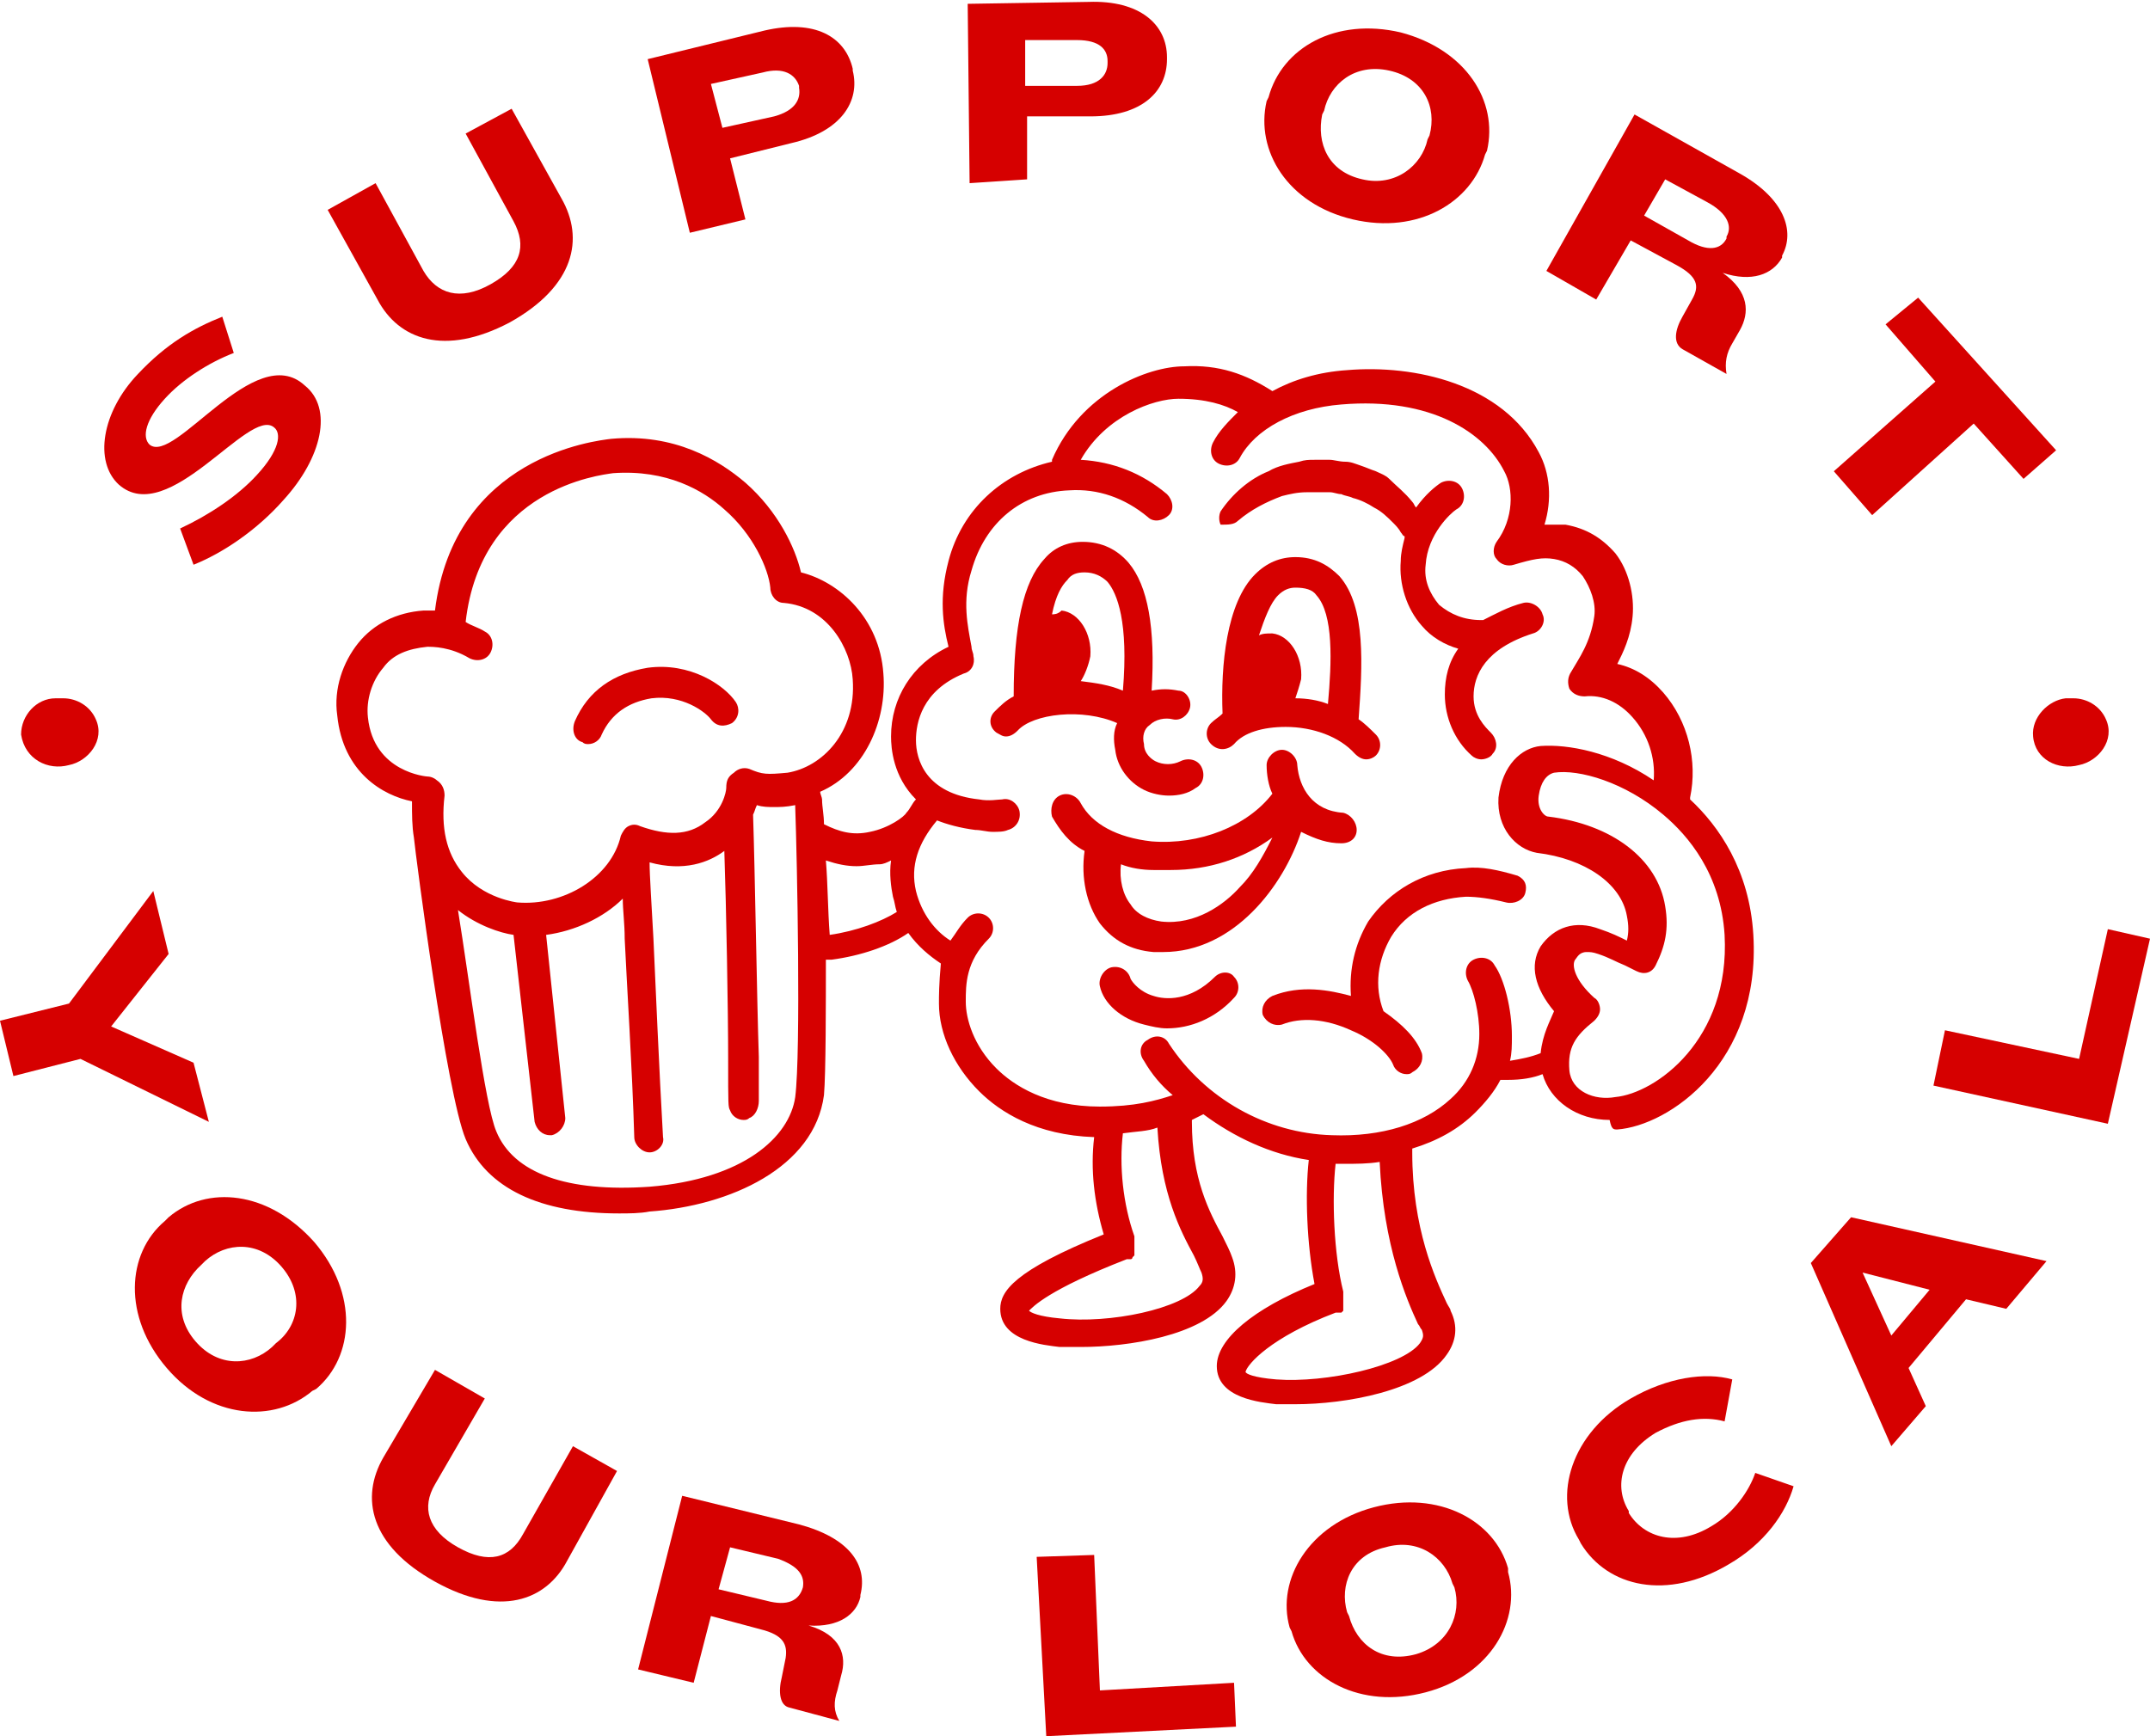 <svg width="286" height="231" viewBox="0 0 286 231" fill="none" xmlns="http://www.w3.org/2000/svg">
<path d="M15.804 64.477C22.431 70.315 33.137 54.069 36.451 56.861C37.471 57.623 37.216 59.908 34.157 63.208C31.608 66 27.784 68.538 23.961 70.315L25.745 75.138C29.569 73.615 34.157 70.569 37.725 66.508C42.824 60.923 44.353 54.323 40.529 51.277C33.902 45.185 23.196 61.938 19.882 59.146C18.863 58.131 19.373 55.846 21.922 53.054C24.216 50.515 27.784 48.231 31.098 46.962L29.569 42.138C25.745 43.661 22.177 45.692 18.353 49.754C13.51 54.831 12.49 61.431 15.804 64.477Z" fill=" #D60000"/>
<path d="M67.804 42.9C76.471 38.077 77.745 31.731 74.686 26.4L68.059 14.469L61.941 17.769L68.314 29.446C70.098 32.746 69.333 35.538 65.255 37.823C61.177 40.108 58.118 39.092 56.333 36.046L49.961 24.369L43.588 27.923L50.216 39.854C53.02 45.185 59.137 47.469 67.804 42.9Z" fill=" #D60000"/>
<path d="M99.157 29.192L97.117 21.069L105.274 19.038C111.902 17.515 114.451 13.454 113.431 9.392V9.138C112.411 4.823 108.333 2.538 101.706 4.061L86.157 7.869L91.764 30.969L99.157 29.192ZM101.451 9.646C104.255 8.885 105.784 9.9 106.294 11.423V11.677C106.549 13.2 105.784 14.723 102.98 15.485L96.098 17.008L94.568 11.169L101.451 9.646Z" fill=" #D60000"/>
<path d="M136.627 23.861V15.485H145.039C151.922 15.485 155.235 12.185 155.235 7.869V7.615C155.235 3.3 151.667 -1.70618e-05 144.784 0.254L128.725 0.508L128.98 24.369L136.627 23.861ZM143.255 5.331C146.314 5.331 147.333 6.6 147.333 8.123V8.377C147.333 9.9 146.314 11.423 143.255 11.423H136.373V5.331H143.255Z" fill=" #D60000"/>
<path d="M179.961 29.192C188.628 31.223 195.765 26.908 197.549 20.562L197.804 20.054C199.334 13.454 195 6.6 186.334 4.315C177.667 2.285 170.53 6.346 168.745 12.946L168.49 13.454C166.961 20.054 171.294 27.162 179.961 29.192ZM175.883 15.231L176.138 14.723C176.902 11.169 180.216 8.377 184.804 9.392C189.392 10.408 191.177 14.215 190.157 18.023L189.902 18.531C189.138 22.085 185.569 24.877 181.236 23.861C176.647 22.846 175.118 19.038 175.883 15.231Z" fill=" #D60000"/>
<path d="M216.922 31.985L223.04 35.285C225.843 36.808 226.098 38.077 225.079 39.854L223.804 42.138C222.785 43.915 222.53 45.692 223.804 46.454L229.667 49.754C229.412 48.231 229.667 46.962 230.432 45.692L231.451 43.915C232.726 41.631 232.726 38.838 229.157 36.3C232.981 37.569 235.785 36.554 237.059 34.269V34.015C238.843 30.715 237.314 26.4 231.451 23.1L217.432 15.231L205.706 36.046L212.334 39.854L216.922 31.985ZM221.51 23.861L227.118 26.908C229.922 28.431 230.432 30.208 229.667 31.477V31.731C228.902 33.254 227.118 33.508 224.569 31.985L218.706 28.685L221.51 23.861Z" fill=" #D60000"/>
<path d="M249.04 68.538L262.549 56.354L269.177 63.715L273.51 59.908L255.157 39.6L250.824 43.154L257.451 50.769L243.941 62.7L249.04 68.538Z" fill=" #D60000"/>
<path d="M25.745 141.392L14.784 136.569L22.431 126.923L20.392 118.546L9.176 133.523L0 135.808L1.784 143.169L10.706 140.885L27.784 149.262L25.745 141.392Z" fill=" #D60000"/>
<path d="M22.431 161.954L21.921 162.462C16.823 166.777 16.314 175.154 22.176 182.008C28.039 188.862 36.451 189.369 41.549 185.054L42.059 184.8C47.157 180.485 47.666 172.108 41.804 165.254C35.686 158.4 27.529 157.638 22.431 161.954ZM36.706 178.708L36.196 179.215C33.392 181.754 29.058 182.008 26 178.454C22.941 174.9 23.96 170.838 26.764 168.3L27.274 167.792C30.078 165.254 34.411 165 37.47 168.554C40.529 172.108 39.764 176.423 36.706 178.708Z" fill=" #D60000"/>
<path d="M69.588 204.092C67.804 207.392 65 208.154 60.922 205.869C56.843 203.585 56.079 200.538 57.863 197.492L64.49 186.069L57.863 182.261L50.981 193.938C47.922 199.269 49.196 205.615 57.863 210.438C66.53 215.261 72.647 212.977 75.451 207.646L82.079 195.715L76.216 192.415L69.588 204.092Z" fill=" #D60000"/>
<path d="M106.294 202.823L90.745 199.015L84.882 222.115L92.274 223.892L94.568 215.008L101.196 216.785C104.255 217.546 104.764 218.815 104.51 220.592L104 223.131C103.49 225.162 103.745 226.938 105.019 227.192L111.647 228.969C110.882 227.7 110.882 226.431 111.392 224.908L111.902 222.877C112.666 220.338 111.902 217.546 107.568 216.277C111.647 216.531 113.941 214.754 114.451 212.469V212.215C115.47 208.154 112.921 204.6 106.294 202.823ZM106.804 211.2C106.294 212.977 104.764 213.738 101.96 212.977L95.588 211.454L97.117 205.869L103.49 207.392C106.294 208.408 107.059 209.677 106.804 211.2Z" fill=" #D60000"/>
<path d="M146.314 224.908L145.549 206.885L137.902 207.138L139.177 231L164.412 229.731L164.157 223.892L146.314 224.908Z" fill=" #D60000"/>
<path d="M200.608 208.662C198.823 202.315 191.431 198.254 182.765 200.538C174.098 202.823 169.765 210.185 171.549 216.531L171.804 217.038C173.588 223.385 180.98 227.446 189.647 225.162C198.314 222.877 202.392 215.515 200.608 209.169V208.662ZM188.372 220.085C183.784 221.354 180.47 218.815 179.451 215.008L179.196 214.5C178.176 210.946 179.706 206.885 184.294 205.869C188.627 204.6 192.196 207.138 193.216 210.692L193.47 211.2C194.49 214.754 192.706 218.815 188.372 220.085Z" fill=" #D60000"/>
<path d="M227.627 203.077C223.039 205.869 218.706 204.6 216.667 201.3V201.046C214.627 197.746 215.647 193.431 220.235 190.638C223.549 188.861 226.608 188.354 229.412 189.115L230.431 183.531C226.863 182.515 221.765 183.277 216.922 186.069C209.02 190.638 206.471 199.015 210.039 204.854L210.294 205.361C213.863 211.2 221.765 212.977 229.921 208.154C234.765 205.361 237.569 201.3 238.588 197.746L233.49 195.969C232.725 198.254 230.686 201.3 227.627 203.077Z" fill=" #D60000"/>
<path d="M240.882 168.046L251.588 192.415L256.176 187.085L253.882 182.008L261.529 172.869L266.882 174.138L272.235 167.792L246.235 161.954L240.882 168.046ZM256.686 171.6L251.588 177.692L247.765 169.315L256.686 171.6Z" fill=" #D60000"/>
<path d="M280.392 123.623L276.568 140.885L258.725 137.077L257.196 144.438L280.392 149.515L286 124.892L280.392 123.623Z" fill=" #D60000"/>
<path d="M77.49 98.746C77.745 99 78 99 78.255 99C79.019 99 79.784 98.492 80.039 97.731C81.314 94.939 83.608 93.415 86.666 92.908C90.745 92.4 93.804 94.685 94.568 95.7C95.333 96.715 96.353 96.715 97.372 96.208C98.392 95.446 98.392 94.177 97.882 93.415C96.353 91.131 91.764 88.085 86.157 88.846C81.568 89.608 78.255 91.892 76.47 95.954C75.961 97.223 76.47 98.492 77.49 98.746Z" fill=" #D60000"/>
<path d="M148.608 96.208C148.098 97.223 148.098 98.492 148.353 99.761C148.608 102.046 150.137 104.077 152.176 105.092C153.196 105.6 154.47 105.854 155.49 105.854C156.765 105.854 158.039 105.6 159.059 104.838C160.078 104.331 160.333 103.062 159.823 102.046C159.314 101.031 158.039 100.777 157.019 101.285C156 101.792 154.725 101.792 153.706 101.285C153.196 101.031 152.176 100.269 152.176 99C151.921 97.985 152.176 96.969 152.941 96.462C153.706 95.7 154.98 95.446 156 95.7C157.019 95.954 158.039 95.192 158.294 94.177C158.549 93.162 157.784 91.892 156.765 91.892C155.49 91.638 154.47 91.638 153.196 91.892C153.706 83.515 152.686 77.931 150.137 74.885C148.608 73.108 146.569 72.092 144.019 72.092C141.98 72.092 140.196 72.854 138.921 74.377C136.118 77.423 134.843 83.261 134.843 92.654C133.823 93.162 133.059 93.923 132.294 94.685C131.529 95.446 131.529 96.715 132.549 97.477C133.059 97.731 133.314 97.985 133.823 97.985C134.333 97.985 134.843 97.731 135.353 97.223C137.392 94.938 144.019 94.177 148.608 96.208ZM139.941 81.738C140.451 79.2 141.216 77.931 141.98 77.169C142.49 76.408 143.255 76.154 144.274 76.154C145.549 76.154 146.569 76.662 147.333 77.423C148.608 78.946 150.137 82.754 149.372 91.892C147.588 91.131 145.804 90.877 143.765 90.623C144.274 89.862 144.784 88.592 145.039 87.323C145.294 84.277 143.51 81.485 141.216 81.231C140.706 81.738 140.196 81.738 139.941 81.738Z" fill=" #D60000"/>
<path d="M164.157 99C165.432 97.477 167.981 96.715 171.039 96.715C174.608 96.715 178.177 97.985 180.216 100.269C180.726 100.777 181.235 101.031 181.745 101.031C182.255 101.031 182.765 100.777 183.02 100.523C183.784 99.761 183.784 98.492 183.02 97.731C182.255 96.969 181.49 96.208 180.726 95.7C181.235 88.592 181.745 80.723 178.177 76.662C176.647 75.138 174.863 74.123 172.314 74.123C170.275 74.123 168.49 74.885 166.961 76.408C163.137 80.215 162.373 88.592 162.628 94.938C162.118 95.446 161.608 95.7 161.098 96.208C160.333 96.969 160.333 98.238 161.098 99C162.118 100.015 163.392 99.761 164.157 99ZM170.02 79.2C170.784 78.438 171.549 78.185 172.314 78.185C173.588 78.185 174.608 78.438 175.118 79.2C177.412 81.738 177.157 88.085 176.647 93.669C175.373 93.162 173.843 92.908 172.314 92.908C172.569 92.146 172.824 91.385 173.079 90.369C173.333 87.323 171.549 84.531 169.255 84.277C168.49 84.277 167.981 84.277 167.471 84.531C168.235 82.246 169 80.215 170.02 79.2Z" fill=" #D60000"/>
<path d="M178.431 112.2C178.431 112.2 178.686 112.2 178.431 112.2C179.706 112.2 180.47 111.438 180.47 110.423C180.47 109.408 179.706 108.392 178.686 108.138C174.608 107.885 172.823 104.838 172.568 101.792C172.568 100.777 171.549 99.761 170.529 99.761C169.51 99.761 168.49 100.777 168.49 101.792C168.49 103.061 168.745 104.585 169.255 105.6C165.941 109.915 159.568 112.454 153.196 111.946C148.608 111.438 145.294 109.661 143.764 106.869C143.255 105.854 141.98 105.346 140.961 105.854C139.941 106.361 139.686 107.631 139.941 108.646C140.961 110.423 142.235 112.2 144.274 113.215C143.764 116.769 144.529 120.323 146.313 122.861C148.098 125.146 150.392 126.415 153.451 126.669C153.961 126.669 154.215 126.669 154.725 126.669C164.157 126.669 170.784 117.785 173.078 110.677C175.117 111.692 176.647 112.2 178.431 112.2ZM164.921 118.038C162.882 120.323 159.059 123.115 154.47 122.608C152.686 122.354 151.157 121.592 150.392 120.323C149.372 119.054 148.863 117.023 149.117 114.992C150.392 115.5 151.921 115.754 153.451 115.754C154.215 115.754 154.98 115.754 155.745 115.754C160.843 115.754 165.431 114.231 169.255 111.438C167.98 113.977 166.706 116.261 164.921 118.038Z" fill=" #D60000"/>
<path d="M164.667 69.3C166.451 67.777 168.49 66.761 170.529 66C171.549 65.746 172.569 65.492 173.843 65.492C174.353 65.492 174.863 65.492 175.373 65.492H176.137H176.902C177.412 65.492 177.922 65.746 178.431 65.746C178.941 66 179.451 66 179.961 66.254C180.98 66.508 182 67.015 182.765 67.523C183.784 68.031 184.549 68.792 185.314 69.554C185.569 69.808 186.078 70.315 186.333 70.823C186.588 71.077 186.588 71.331 186.843 71.331V71.585C186.588 72.6 186.333 73.615 186.333 74.631C186.078 77.677 187.098 80.977 189.137 83.261C190.412 84.785 192.196 85.8 193.98 86.308C192.706 88.085 192.196 90.115 192.196 92.4C192.196 95.446 193.471 98.492 195.765 100.523C196.02 100.777 196.529 101.031 197.039 101.031C197.549 101.031 198.314 100.777 198.569 100.269C199.333 99.508 199.078 98.238 198.314 97.477C197.549 96.715 196.02 95.192 196.02 92.654C196.02 89.862 197.549 86.308 203.922 84.277C204.941 84.023 205.706 82.754 205.196 81.738C204.941 80.723 203.667 79.962 202.647 80.215C200.608 80.723 198.824 81.738 197.294 82.5H197.039C194.745 82.5 192.961 81.738 191.431 80.469C190.157 78.946 189.392 77.169 189.647 75.138C189.902 71.077 192.961 68.285 193.725 67.777C194.745 67.269 195 66 194.49 64.985C193.98 63.969 192.706 63.715 191.686 64.223C190.922 64.731 189.647 65.746 188.373 67.523C188.118 67.269 188.118 67.015 187.863 66.761C186.843 65.492 185.824 64.731 184.804 63.715C184.294 63.208 183.529 62.954 183.02 62.7C182.255 62.446 181.745 62.192 180.98 61.938C180.216 61.685 179.706 61.431 178.941 61.431C178.176 61.431 177.412 61.177 176.902 61.177H175.882H174.863C174.098 61.177 173.588 61.177 172.824 61.431C171.549 61.685 170.02 61.938 168.745 62.7C166.196 63.715 163.902 65.746 162.373 68.031C162.118 68.538 162.118 69.3 162.373 69.808C163.392 69.808 164.157 69.808 164.667 69.3Z" fill=" #D60000"/>
<path d="M215.137 150.277C222.019 149.769 234.255 141.392 233.235 124.385C232.725 115.754 228.647 109.915 224.823 106.362C224.823 106.362 224.823 106.362 224.823 106.108C225.843 101.285 224.568 95.954 221.255 92.146C219.47 90.115 217.431 88.846 215.137 88.338C215.902 86.815 216.921 84.785 217.176 81.992C217.431 79.2 216.666 75.9 214.882 73.615C213.098 71.585 211.058 70.315 208.255 69.808C207.235 69.808 206.47 69.808 205.451 69.808C206.47 66.508 206.215 62.954 204.686 60.161C199.843 51.023 188.117 48.485 179.196 49.246C175.372 49.5 172.058 50.515 169.255 52.038C165.686 49.754 162.117 48.485 157.529 48.739C152.686 48.739 143.764 52.292 139.941 61.177V61.431C133.313 62.954 127.96 67.777 126.176 74.631C124.902 79.454 125.411 83.008 126.176 86.054C121.333 88.338 118.529 92.908 118.529 97.985C118.529 99.508 118.784 103.315 121.843 106.362C121.333 106.869 121.078 107.631 120.568 108.138C120.313 108.646 118.274 110.169 115.725 110.677C113.431 111.185 111.647 110.677 109.607 109.662C109.607 108.392 109.353 107.377 109.353 106.362C109.353 106.108 109.098 105.6 109.098 105.346C114.96 102.808 118.019 95.954 117.509 89.608C117 82.246 111.647 77.423 106.549 76.154C105.784 72.854 103.49 68.031 99.156 64.223C95.588 61.177 89.725 57.623 81.313 58.385C79.274 58.638 60.411 60.669 57.862 81.231C57.353 81.231 56.843 81.231 56.333 81.231C52.764 81.485 49.706 83.008 47.666 85.546C45.627 88.085 44.353 91.638 44.862 95.192C45.627 102.808 50.98 105.854 54.804 106.615C54.804 108.392 54.804 109.915 55.059 111.438C55.313 113.977 59.392 145.454 61.941 151.546C64.745 158.146 71.882 161.446 82.333 161.446C83.608 161.446 85.137 161.446 86.411 161.192C97.117 160.431 108.333 155.354 109.607 145.708C109.862 142.915 109.862 133.269 109.862 127.685C110.117 127.685 110.117 127.685 110.372 127.685H110.627C114.451 127.177 118.274 125.908 120.823 124.131C122.098 125.908 123.627 127.177 125.156 128.192C124.902 130.985 124.902 132.508 124.902 133.523C124.902 137.585 126.941 141.9 130.255 145.2C133.058 147.992 137.902 151.038 145.549 151.292C145.039 155.608 145.549 159.923 146.823 164.238C134.843 169.062 133.058 171.854 133.058 174.138C133.058 178.454 138.921 178.962 140.96 179.215C141.725 179.215 142.745 179.215 143.764 179.215C150.137 179.215 159.823 177.692 163.137 173.123C164.411 171.346 164.666 169.315 163.902 167.285C163.647 166.523 163.137 165.508 162.627 164.492C160.843 161.192 158.549 156.877 158.549 149.262C158.549 149.262 158.549 149.262 158.549 149.008C159.058 148.754 159.568 148.5 160.078 148.246C164.156 151.292 169 153.577 174.098 154.338C173.588 158.908 173.843 165.508 174.862 170.838C166.706 174.138 161.862 178.2 161.862 181.754C161.862 186.069 167.725 186.577 169.764 186.831C170.529 186.831 171.294 186.831 172.313 186.831C178.941 186.831 189.137 185.054 192.451 180.231C193.725 178.454 193.98 176.423 192.96 174.392C192.96 174.138 192.706 173.885 192.451 173.377C190.921 170.077 187.862 163.477 187.862 153.323C187.862 153.069 187.862 153.069 187.862 152.815C191.176 151.8 193.98 150.277 196.274 147.992C197.549 146.723 198.823 145.2 199.588 143.677C199.843 143.677 200.098 143.677 200.607 143.677C202.392 143.677 203.921 143.423 205.196 142.915C206.215 146.469 209.784 149.008 214.117 149.008C214.372 150.277 214.627 150.277 215.137 150.277ZM58.117 103.823C57.862 103.569 57.353 103.315 56.843 103.315C56.843 103.315 49.706 102.808 48.941 95.446C48.686 93.162 49.451 90.623 50.98 88.846C52.255 87.069 54.294 86.308 56.843 86.054C57.608 86.054 59.902 86.054 62.451 87.577C63.47 88.085 64.745 87.831 65.254 86.815C65.764 85.8 65.509 84.531 64.49 84.023C63.725 83.515 62.706 83.261 61.941 82.754C63.98 64.985 79.784 63.208 81.568 62.954C88.706 62.446 93.549 65.239 96.353 67.777C100.176 71.077 102.215 75.646 102.47 78.185C102.47 79.2 103.235 80.215 104.255 80.215C110.117 80.723 113.176 86.308 113.431 90.369C113.941 97.477 109.353 102.046 104.764 102.808C101.96 103.062 101.451 103.062 99.666 102.3C98.902 102.046 98.137 102.3 97.627 102.808C96.862 103.315 96.608 103.823 96.608 104.838C96.608 105.346 96.098 107.885 93.804 109.408C91.509 111.185 88.706 111.185 85.137 109.915C84.627 109.662 84.117 109.662 83.608 109.915C83.098 110.169 82.843 110.677 82.588 111.185C81.313 116.769 74.941 120.577 68.823 120.069C68.823 120.069 64.235 119.562 61.431 116.008C59.392 113.469 58.627 110.169 59.137 105.854C59.137 105.092 58.882 104.331 58.117 103.823ZM105.784 145.962C105.019 151.292 98.902 156.877 86.411 157.892C75.451 158.654 68.313 156.115 66.019 150.531C64.49 146.977 62.451 130.477 60.921 121.085C63.47 123.115 66.529 124.131 68.313 124.385L71.117 149.262C71.372 150.277 72.137 151.038 73.156 151.038H73.411C74.431 150.785 75.196 149.769 75.196 148.754L72.647 124.385C76.47 123.877 80.294 122.1 82.843 119.562C82.843 121.085 83.098 122.862 83.098 124.892C83.353 130.477 84.117 142.408 84.372 151.292C84.372 152.308 85.392 153.323 86.411 153.323C87.431 153.323 88.451 152.308 88.196 151.292C87.686 142.408 87.176 130.477 86.921 124.892C86.666 120.069 86.411 116.515 86.411 114.738C91 116.008 94.313 114.738 96.353 113.215C96.608 120.577 96.862 134.538 96.862 140.885C96.862 147.231 96.862 147.231 97.117 147.738C97.372 148.5 98.137 149.008 98.902 149.008C99.156 149.008 99.411 149.008 99.666 148.754C100.431 148.5 100.941 147.485 100.941 146.469C100.941 145.962 100.941 143.423 100.941 140.631C100.686 133.015 100.431 116.008 100.176 108.392C100.431 107.885 100.431 107.631 100.686 107.123C101.451 107.377 102.215 107.377 102.98 107.377C103.745 107.377 104.509 107.377 105.784 107.123V107.377C106.039 114.485 106.549 139.869 105.784 145.962ZM110.372 124.385C110.117 124.638 110.117 124.638 110.372 124.385C110.117 121.085 110.117 117.531 109.862 114.485C111.392 114.992 112.666 115.246 113.941 115.246C114.96 115.246 115.98 114.992 117 114.992C117.509 114.992 118.019 114.738 118.529 114.485C118.274 116.262 118.529 118.038 118.784 119.308C119.039 120.069 119.039 120.577 119.294 121.338C117.255 122.608 113.941 123.877 110.372 124.385ZM158.804 167.031C159.313 168.046 159.568 168.808 159.823 169.315C160.078 170.077 160.078 170.585 159.568 171.092C157.274 174.138 147.588 176.169 140.96 175.408C138.156 175.154 137.137 174.646 136.882 174.392C137.392 173.885 139.431 171.6 149.882 167.538C149.882 167.538 149.882 167.538 150.137 167.538H150.392C150.392 167.538 150.647 167.538 150.647 167.285C150.647 167.285 150.647 167.285 150.902 167.031V166.777C150.902 166.777 150.902 166.777 150.902 166.523C150.902 166.523 150.902 166.523 150.902 166.269C150.902 166.269 150.902 166.269 150.902 166.015C150.902 166.015 150.902 166.015 150.902 165.762V165.508C150.902 165.508 150.902 165.508 150.902 165.254V165V164.746C150.902 164.746 150.902 164.746 150.902 164.492C149.372 160.177 148.862 155.1 149.372 150.785C151.156 150.531 152.686 150.531 153.96 150.023C154.47 158.908 157.019 163.731 158.804 167.031ZM188.627 176.169C188.882 176.423 188.882 176.677 189.137 176.931C189.392 177.692 189.392 177.946 188.882 178.708C186.588 181.754 176.392 184.038 169.764 183.531C166.706 183.277 165.686 182.769 165.686 182.515C165.941 181.5 169 177.946 177.666 174.646C177.666 174.646 177.666 174.646 177.921 174.646C177.921 174.646 177.921 174.646 178.176 174.646C178.176 174.646 178.176 174.646 178.431 174.646C178.431 174.646 178.431 174.646 178.686 174.392C178.686 174.392 178.686 174.392 178.686 174.138C178.686 174.138 178.686 174.138 178.686 173.885C178.686 173.885 178.686 173.885 178.686 173.631C178.686 173.631 178.686 173.631 178.686 173.377C178.686 173.377 178.686 173.377 178.686 173.123C178.686 173.123 178.686 173.123 178.686 172.869C178.686 172.869 178.686 172.869 178.686 172.615V172.362C178.686 172.362 178.686 172.362 178.686 172.108V171.854C177.411 166.777 177.156 159.415 177.666 154.846C177.921 154.846 178.431 154.846 178.686 154.846C180.47 154.846 182 154.846 183.529 154.592C184.039 165.762 187.098 172.869 188.627 176.169ZM204.941 140.123C203.666 140.631 202.392 140.885 200.862 141.138C201.117 140.123 201.117 139.108 201.117 137.838C201.117 134.285 200.098 130.223 198.823 128.446C198.313 127.431 197.039 127.177 196.019 127.685C195 128.192 194.745 129.462 195.255 130.477C196.019 131.746 196.784 134.792 196.784 137.585C196.784 140.885 195.509 143.931 192.96 146.215C189.392 149.515 183.784 151.292 177.156 151.038C168.49 150.785 160.333 146.215 155.49 138.854C154.98 137.838 153.706 137.585 152.686 138.346C151.666 138.854 151.411 140.123 152.176 141.138C153.196 142.915 154.47 144.438 156 145.708C153.706 146.469 150.902 147.231 146.313 147.231C139.176 147.231 134.843 144.438 132.549 142.154C129.49 139.108 128.47 135.554 128.47 133.269C128.47 130.985 128.47 127.938 131.529 124.892C132.294 124.131 132.294 122.862 131.529 122.1C130.764 121.338 129.49 121.338 128.725 122.1C127.706 123.115 127.196 124.131 126.431 125.146C124.392 123.877 122.607 121.592 121.843 118.546C121.078 115.246 122.098 112.2 124.647 109.154C125.921 109.662 127.706 110.169 129.745 110.423C130.509 110.423 131.274 110.677 132.039 110.677C132.804 110.677 133.568 110.677 134.078 110.423C135.098 110.169 135.862 109.154 135.607 107.885C135.353 106.869 134.333 106.108 133.313 106.362C132.804 106.362 131.529 106.615 130.255 106.362C123.117 105.6 121.843 101.031 121.843 98.492C121.843 96.208 122.607 91.892 128.215 89.608C129.235 89.354 129.745 88.338 129.49 87.323C129.49 86.815 129.235 86.561 129.235 86.054C128.725 83.261 127.96 79.962 129.235 75.9C131.019 69.554 135.862 65.492 142.235 65.239C146.058 64.985 149.627 66.254 152.686 68.792C153.451 69.554 154.725 69.3 155.49 68.538C156.255 67.777 156 66.508 155.235 65.746C151.921 62.954 148.098 61.431 143.764 61.177C147.078 55.339 153.451 53.054 156.764 53.054C160.333 53.054 162.882 53.815 164.666 54.831C163.392 56.1 162.117 57.369 161.353 58.892C160.843 59.908 161.098 61.177 162.117 61.685C163.137 62.192 164.411 61.938 164.921 60.923C166.96 57.115 172.058 54.323 178.431 53.815C190.411 52.8 197.549 57.623 200.098 62.7C201.372 64.985 201.372 69.046 199.078 72.092C198.568 72.854 198.568 73.869 199.078 74.377C199.588 75.138 200.607 75.392 201.372 75.138C203.921 74.377 205.196 74.123 206.725 74.377C208.255 74.631 209.529 75.392 210.549 76.662C211.568 78.185 212.333 80.215 212.078 81.992C211.568 85.546 210.039 87.577 209.019 89.354C208.509 90.115 208.509 90.877 208.764 91.638C209.274 92.4 210.039 92.654 210.804 92.654C213.098 92.4 215.392 93.415 217.176 95.446C219.215 97.731 220.235 100.777 219.98 103.823C214.372 100.015 208.509 99 204.941 99.254C202.392 99.508 199.843 101.792 199.333 106.108C199.078 110.169 201.627 112.962 204.431 113.469C210.804 114.231 215.647 117.531 216.411 121.846C216.666 123.115 216.666 124.131 216.411 125.146C215.392 124.638 214.372 124.131 212.843 123.623C209.529 122.354 206.725 123.369 204.941 125.908C203.411 128.446 204.176 131.492 206.725 134.538C206.215 135.808 205.196 137.585 204.941 140.123ZM208.764 142.408C208.509 139.362 209.529 137.838 212.078 135.808C212.588 135.3 212.843 134.792 212.843 134.285C212.843 133.777 212.588 133.015 212.078 132.762C209.529 130.477 209.019 128.446 209.529 127.685C209.784 127.431 210.039 126.669 211.058 126.669C211.568 126.669 211.823 126.669 212.588 126.923C214.117 127.431 214.882 127.938 216.157 128.446C216.666 128.7 217.176 128.954 217.686 129.208C218.706 129.715 219.725 129.462 220.235 128.446C221.509 125.908 222.019 123.623 221.509 120.577C220.49 114.231 214.372 109.662 205.96 108.646C205.451 108.646 204.431 107.631 204.686 105.854C204.941 104.077 205.706 103.062 206.725 102.808C210.039 102.3 216.157 104.077 221.255 108.392C224.568 111.185 228.902 116.262 229.411 124.385C230.176 138.346 220.235 145.454 214.882 145.962C212.078 146.469 209.019 145.2 208.764 142.408Z" fill=" #D60000"/>
<path d="M161.608 129.969C158.294 133.269 154.981 133.015 153.451 132.508C151.667 132 150.647 130.731 150.392 130.223C150.138 129.208 149.118 128.446 147.843 128.7C146.824 128.954 146.059 130.223 146.314 131.238C146.824 133.523 149.118 135.554 152.177 136.315C153.196 136.569 154.216 136.823 155.236 136.823C158.294 136.823 161.608 135.554 164.157 132.761C164.922 132 164.922 130.731 164.157 129.969C163.647 129.208 162.373 129.208 161.608 129.969Z" fill=" #D60000"/>
<path d="M201.882 116.515C199.333 115.754 197.039 115.246 195 115.5C189.392 115.754 184.804 118.546 182 122.608C180.216 125.654 179.451 128.954 179.706 132.508C176.902 131.746 173.078 130.985 169.255 132.508C168.235 133.015 167.725 134.031 167.98 135.046C168.49 136.062 169.51 136.569 170.529 136.315C173.078 135.3 176.392 135.554 179.706 137.077C182.765 138.346 184.804 140.377 185.314 141.646C185.569 142.408 186.333 142.915 187.098 142.915C187.353 142.915 187.608 142.915 187.863 142.662C188.882 142.154 189.392 141.138 189.137 140.123C188.373 138.092 186.588 136.315 184.039 134.538C182.765 131.238 183.274 127.685 185.059 124.638C187.098 121.338 190.667 119.562 195 119.308C196.529 119.308 198.314 119.562 200.353 120.069C201.373 120.323 202.647 119.815 202.902 118.8C203.157 117.785 202.902 117.023 201.882 116.515Z" fill=" #D60000"/>
<path d="M9.177 101.792C11.726 101.285 14.02 98.492 12.745 95.7C11.98 93.923 10.196 92.908 8.412 92.908C8.157 92.908 7.647 92.908 7.392 92.908C4.843 92.908 2.804 95.192 2.804 97.731C3.314 101.031 6.373 102.554 9.177 101.792Z" fill=" #D60000"/>
<path d="M270.451 97.985C270.706 101.031 273.765 102.554 276.568 101.792C279.117 101.285 281.412 98.492 280.137 95.7C279.372 93.923 277.588 92.908 275.804 92.908C275.549 92.908 275.039 92.908 274.784 92.908C272.49 93.162 270.196 95.446 270.451 97.985Z" fill=" #D60000"/>
</svg>

